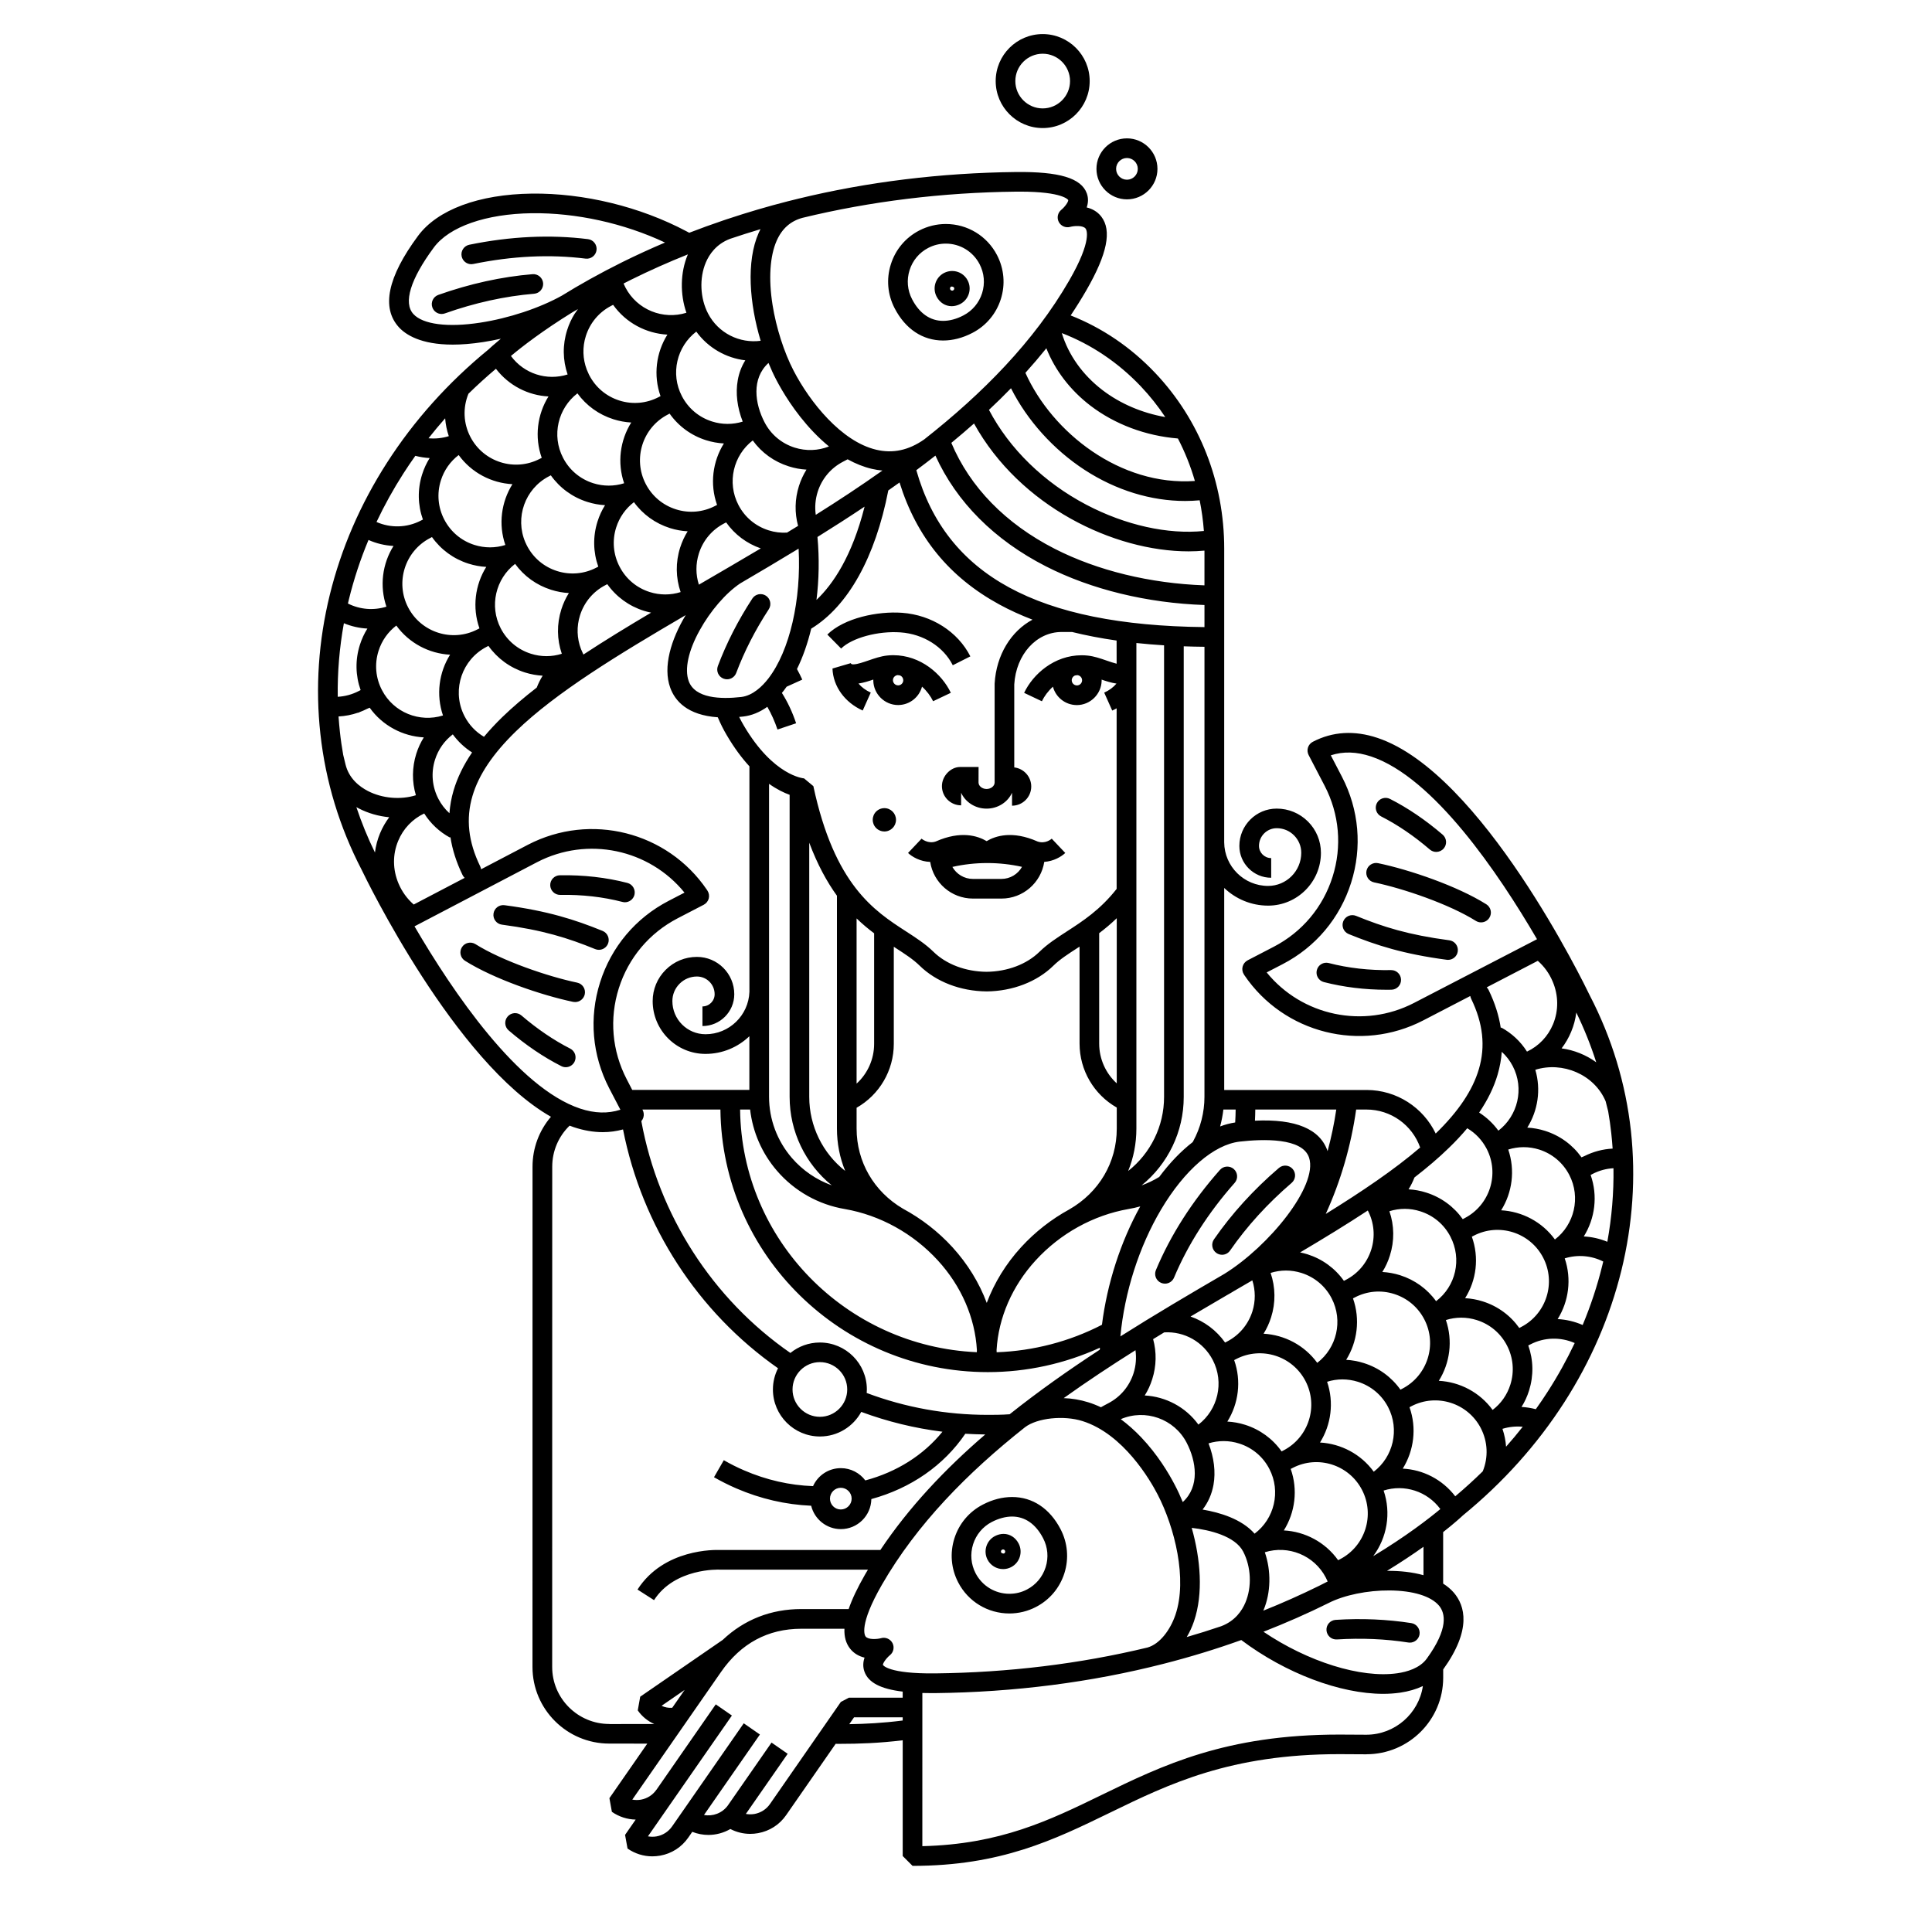 <?xml version="1.0" encoding="UTF-8"?>
<!-- Uploaded to: SVG Repo, www.svgrepo.com, Generator: SVG Repo Mixer Tools -->
<svg fill="#000000" width="800px" height="800px" version="1.1" viewBox="144 144 512 512" xmlns="http://www.w3.org/2000/svg">
 <path d="m515.29 403.64c0.023 1.438-1.117 2.625-2.559 2.644-0.422 0.012-0.84 0.012-1.254 0.012-5.793 0-11.387-0.691-16.637-2.035-1.391-0.363-2.227-1.785-1.863-3.176 0.352-1.395 1.785-2.231 3.168-1.867 5.164 1.34 10.727 1.965 16.488 1.867h0.051c1.418-0.004 2.582 1.129 2.606 2.555zm-48.918 72.422c0.453 0.312 0.973 0.465 1.484 0.465 0.82 0 1.633-0.395 2.137-1.133 4.43-6.402 9.922-12.434 16.305-17.914 1.094-0.941 1.219-2.586 0.289-3.672-0.941-1.094-2.586-1.219-3.672-0.281-6.734 5.773-12.508 12.137-17.195 18.906-0.824 1.176-0.531 2.812 0.652 3.629zm43.648-115.7c4.344 2.207 8.691 5.16 12.906 8.777 0.492 0.418 1.098 0.629 1.691 0.629 0.734 0 1.465-0.312 1.984-0.91 0.941-1.094 0.805-2.734-0.289-3.672-4.535-3.883-9.227-7.07-13.941-9.461-1.281-0.648-2.848-0.137-3.5 1.145-0.645 1.273-0.137 2.84 1.148 3.492zm-128.93-134.67c-1.883-3.621-2.242-7.766-1.004-11.652 1.223-3.894 3.894-7.078 7.523-8.957 2.18-1.129 4.606-1.723 7.039-1.723 5.734 0 10.934 3.16 13.574 8.246 1.879 3.629 2.242 7.766 1.008 11.656-1.234 3.894-3.906 7.074-7.531 8.957-2.578 1.34-5.188 2.019-7.766 2.019-5.422-0.004-9.984-3.035-12.844-8.547zm4.621-2.398c1.949 3.754 4.797 5.738 8.23 5.738 1.703 0 3.562-0.492 5.359-1.438 2.398-1.238 4.152-3.34 4.969-5.906 0.805-2.57 0.574-5.301-0.672-7.688-1.75-3.359-5.176-5.441-8.953-5.441-1.621 0-3.188 0.383-4.644 1.137-2.394 1.238-4.152 3.34-4.957 5.91-0.809 2.566-0.574 5.301 0.668 7.688zm-90.613 198.59c-4.336-2.207-8.691-5.16-12.906-8.77-1.098-0.941-2.734-0.805-3.672 0.289s-0.805 2.734 0.289 3.672c4.527 3.883 9.219 7.062 13.941 9.457 0.371 0.191 0.77 0.289 1.176 0.289 0.945 0 1.859-0.523 2.324-1.422 0.645-1.305 0.141-2.859-1.152-3.516zm156.62 62.094c0.332 0.137 0.68 0.203 1.012 0.203 1.012 0 1.98-0.598 2.402-1.598 3.672-8.758 9.082-17.211 16.062-25.105 0.957-1.078 0.852-2.715-0.223-3.672-1.078-0.945-2.727-0.852-3.672 0.227-7.371 8.324-13.078 17.262-16.969 26.551-0.559 1.316 0.066 2.836 1.387 3.394zm-17.145-295.23c0-4.457 3.629-8.082 8.082-8.082 4.457 0 8.082 3.629 8.082 8.082s-3.621 8.082-8.082 8.082c-4.453 0-8.082-3.625-8.082-8.082zm5.207 0c0 1.582 1.289 2.875 2.871 2.875 1.586 0 2.875-1.293 2.875-2.875 0-1.586-1.289-2.875-2.875-2.875-1.582 0-2.871 1.289-2.871 2.875zm-47.785 178.25c6.629-2.938 11.109-1.496 13.477-0.09 2.359-1.406 6.832-2.848 13.477 0.09 2.047 0.734 3.633-0.605 3.797-0.762l-0.02 0.023 3.582 3.785c-1.023 0.961-3.055 2.195-5.57 2.363-0.848 5.496-5.606 9.723-11.34 9.723h-7.551c-5.734 0-10.484-4.219-11.336-9.715-2.656-0.086-4.812-1.367-5.871-2.371l3.582-3.785c-0.008 0.004 1.719 1.477 3.773 0.738zm4.394 6.746c1.078 1.895 3.113 3.18 5.445 3.18h7.547c2.348 0 4.387-1.289 5.461-3.199-2.984-0.664-6.055-1.008-9.18-1.008-3.156-0.004-6.266 0.348-9.273 1.027zm-99.961 35.809c1.199 0 2.281-0.848 2.543-2.066 0.297-1.406-0.609-2.785-2.016-3.078-7.777-1.629-19.859-5.758-26.953-10.203-1.219-0.762-2.832-0.398-3.598 0.828-0.754 1.219-0.387 2.82 0.828 3.586 7.672 4.816 20.234 9.125 28.656 10.887 0.184 0.027 0.363 0.047 0.539 0.047zm5.66-199.27c0.176-1.426-0.836-2.731-2.258-2.906-9.992-1.25-20.582-0.75-31.469 1.484-1.406 0.293-2.312 1.668-2.019 3.074 0.258 1.234 1.34 2.082 2.551 2.082 0.176 0 0.344-0.02 0.523-0.055 10.328-2.125 20.344-2.606 29.773-1.422 1.41 0.176 2.719-0.832 2.898-2.258zm-16.969 6.379c-8.203 0.68-16.594 2.527-24.957 5.488-1.359 0.48-2.066 1.969-1.582 3.324 0.379 1.062 1.375 1.734 2.453 1.734 0.293 0 0.578-0.051 0.867-0.152 7.941-2.812 15.898-4.566 23.652-5.211 1.43-0.117 2.492-1.375 2.383-2.812-0.129-1.43-1.387-2.492-2.816-2.371zm288.57 264c-3.012 12.246-8.102 24.016-15.133 34.969-7.184 11.18-16.227 21.266-26.883 29.977-0.414 0.395-2.156 2-5.223 4.418v13.648c1.094 0.695 2.055 1.496 2.848 2.418 2.922 3.438 4.777 9.734-2.836 20.328v2.188c0 11.195-9.129 20.289-20.348 20.289v-0.004l-0.012 0.016-7.164-0.039c-28.91 0-45.105 7.879-60.77 15.504-14.906 7.246-28.984 14.102-52.332 14.102l-2.609-2.613v-30.672c-6.258 0.77-11.754 0.945-16.512 0.945-0.434 0-0.848 0-1.258-0.004l-13.121 18.895c-1.758 2.539-4.402 4.238-7.445 4.781-0.695 0.125-1.379 0.188-2.074 0.188-1.828 0-3.633-0.441-5.266-1.289-1.777 1.031-3.789 1.57-5.82 1.57-1.441 0-2.891-0.273-4.277-0.82l-1.055 1.527c-1.762 2.539-4.41 4.242-7.445 4.781-0.695 0.117-1.391 0.188-2.082 0.188-2.336 0-4.609-0.711-6.57-2.066l-0.656-3.621 2.816-4.055c-2.242-0.051-4.422-0.742-6.309-2.055l-0.656-3.621 10.039-14.453c-4.988 0-10.078-0.012-10.078-0.012-11.23 0-20.348-9.113-20.348-20.297l0.012-132.59c0-4.926 1.754-9.574 4.883-13.227-25.414-14.434-48.891-62.789-50.184-65.48-5.856-11.281-9.527-23.371-10.914-35.934-1.359-12.254-0.516-24.688 2.5-36.953 3.012-12.242 8.098-24 15.141-34.961 7.176-11.18 16.223-21.27 26.875-29.992 0.312-0.297 1.422-1.32 3.301-2.867-1.566 0.348-3.141 0.648-4.684 0.887-3.059 0.473-5.734 0.672-8.066 0.672-8.543 0-12.508-2.691-14.246-4.578-4.727-5.16-3.039-13.316 5.055-24.242 5.129-6.938 16.102-11.023 30.113-11.199 13.793-0.176 28.742 3.465 41.039 9.996l0.719 0.379c2.973-1.148 5.984-2.238 9.023-3.269 0.352-0.133 0.727-0.262 1.098-0.371l0.172-0.051c5.164-1.719 10.43-3.269 15.793-4.641 0.871-0.223 1.742-0.434 2.621-0.648 0.039-0.004 0.07-0.016 0.102-0.023l-0.004-0.004c18.418-4.481 37.848-6.867 57.777-7.09 11.527-0.125 17.32 1.617 18.781 5.668 0.473 1.309 0.359 2.586-0.031 3.719 1.406 0.344 2.812 1.062 3.863 2.422 2.848 3.699 1.586 9.906-3.953 19.527-1.316 2.273-2.699 4.492-4.16 6.672 8.309 3.273 15.914 8.398 22.359 15.191 11.828 12.453 18.332 29.016 18.332 46.629l-0.004 77.824c0.051 6.375 5.254 11.539 11.637 11.539 4.852 0 8.785-3.941 8.785-8.785 0-1.738-0.68-3.371-1.906-4.606-1.223-1.234-2.856-1.906-4.602-1.906-2.594 0-4.695 2.102-4.695 4.691 0 1.777 1.449 3.231 3.231 3.231v5.211c-4.648 0-8.434-3.785-8.434-8.434 0-5.457 4.449-9.895 9.898-9.895 3.125 0 6.066 1.219 8.289 3.43 2.207 2.211 3.43 5.152 3.43 8.289 0 7.719-6.277 13.996-13.984 13.996-4.516 0-8.609-1.785-11.645-4.68v53.535h37.727c7.969 0 15.008 4.637 18.32 11.543 6.055-5.894 9.793-11.48 11.441-17.078 1.785-6.035 1.113-12.137-2.047-18.641-0.109-0.238-0.188-0.48-0.238-0.727l-12.43 6.449c-16.559 8.602-36.949 3.465-47.418-11.945l-0.121-0.195c-0.414-0.613-0.543-1.375-0.359-2.098 0.18-0.715 0.672-1.32 1.32-1.664l6.938-3.602c7.496-3.891 13.027-10.469 15.578-18.523s1.809-16.617-2.086-24.113l-4.254-8.168c-0.312-0.613-0.383-1.328-0.176-1.988 0.207-0.66 0.672-1.203 1.289-1.527 5.254-2.731 11.023-3.074 17.141-1.027 27.613 9.234 54.859 65.336 56.246 68.234 5.856 11.281 9.531 23.371 10.914 35.934 1.32 12.242 0.48 24.684-2.523 36.949zm-4.176-44.809c-3.043-7.176-11.477-10.602-18.637-8.348 1.543 5.25 0.684 10.828-2.125 15.324 1.578 0.09 3.16 0.367 4.711 0.863 3.941 1.246 7.285 3.691 9.648 7.012l0.746-0.316c2.379-1.199 4.922-1.867 7.508-1.996-0.098-1.367-0.207-2.734-0.363-4.098-0.207-1.945-0.484-3.875-0.816-5.773zm-37.242 52.176c1.566 0.09 3.141 0.363 4.676 0.855 3.965 1.25 7.32 3.715 9.684 7.047l0.508-0.273c6.664-3.465 9.281-11.707 5.809-18.379-3.465-6.672-11.707-9.285-18.375-5.812l-0.52 0.266c1.984 5.535 1.223 11.52-1.781 16.297zm23.797-15.555c5.148-3.941 6.898-11.148 3.809-17.109-1.684-3.238-4.516-5.613-7.981-6.723-2.715-0.848-5.547-0.836-8.195 0 1.867 5.473 1.074 11.391-1.879 16.098 5.551 0.305 10.852 3.062 14.246 7.734zm1.77-50.645c3.293 0.449 6.465 1.723 9.18 3.684-1.43-4.5-3.199-8.902-5.285-13.184-0.215 1.738-0.66 3.441-1.355 5.094-0.656 1.582-1.512 3.07-2.539 4.406zm-6.301-23.203-13.543 7.031c0.207 0.203 0.395 0.449 0.523 0.734 1.641 3.387 2.715 6.75 3.211 10.086l0.105-0.188c2.801 1.531 5.144 3.707 6.836 6.398 3.129-1.48 5.562-4.031 6.902-7.25 1.5-3.621 1.465-7.644-0.098-11.324-0.895-2.133-2.223-3.977-3.938-5.488zm-0.211-5.727c-10.219-17.516-27.418-42.895-43.961-48.422-3.859-1.285-7.371-1.391-10.688-0.309l2.953 5.68c4.535 8.73 5.402 18.707 2.43 28.082-2.969 9.383-9.395 17.043-18.141 21.578l-4.238 2.195c9.344 11.504 25.68 15.027 39.086 8.066zm-15.336 45.945c1.988 1.266 3.707 2.891 5.098 4.797 5.152-3.945 6.906-11.156 3.809-17.109-0.746-1.438-1.738-2.715-2.91-3.789-0.145 2.019-0.516 4.035-1.098 6.027-0.988 3.387-2.625 6.719-4.898 10.074zm-17.141 17.195c-0.43 1.102-0.945 2.156-1.566 3.144 1.57 0.09 3.141 0.363 4.684 0.863 3.961 1.25 7.32 3.715 9.684 7.047l0.504-0.277c6.672-3.465 9.285-11.707 5.824-18.379-1.199-2.293-2.953-4.144-5.141-5.438-1.445 1.727-3.059 3.465-4.871 5.211-2.703 2.637-5.766 5.234-9.117 7.828zm6.859 87.875c-3.492-4.734-9.539-6.641-15.035-4.906 2.047 5.984 0.898 12.488-2.762 17.391 8.742-5.285 14.719-9.926 17.797-12.484zm-4.469 10c-2.707 1.93-5.934 4.09-9.672 6.379 3.387-0.031 6.711 0.324 9.672 1.152zm-147.51-41.695c0 0.312-0.016 0.621-0.047 0.934 10.273 3.856 21.07 5.801 32.109 5.801 1.289 0 3.789 0 5.777-0.16 7.613-6.066 15.66-11.738 23.891-17.113 0.012-0.176 0.016-0.352 0.031-0.527-9.27 4.246-19.438 6.473-29.703 6.473-38.84 0-70.473-31.145-70.867-69.582h-20.676l0.074 0.133c0.316 0.613 0.379 1.328 0.172 1.996-0.105 0.344-0.297 0.672-0.527 0.945 4.551 24.883 18.832 47.109 39.5 61.43 2.137-1.734 4.852-2.769 7.812-2.769 6.871 0 12.453 5.582 12.453 12.441zm-12.453-7.242c-3.996 0-7.246 3.254-7.246 7.246 0 3.984 3.254 7.246 7.246 7.246 3.988 0 7.246-3.25 7.246-7.246s-3.25-7.246-7.246-7.246zm-29.445-122.88c-0.188 0.719-0.672 1.324-1.324 1.668l-6.938 3.602c-7.492 3.894-13.027 10.473-15.574 18.523-2.551 8.062-1.805 16.617 2.086 24.117l1.465 2.828h31.043v-14.219c-3.027 2.891-7.113 4.68-11.629 4.68-7.719 0-13.996-6.277-13.996-13.996 0-3.117 1.219-6.062 3.441-8.281 2.207-2.211 5.148-3.43 8.293-3.43 5.453 0 9.891 4.438 9.891 9.891 0 4.656-3.777 8.434-8.434 8.434v-5.199c1.785 0 3.231-1.449 3.231-3.234 0-2.59-2.106-4.695-4.684-4.695-1.75 0-3.375 0.68-4.606 1.91s-1.91 2.863-1.91 4.602c0 4.856 3.941 8.785 8.785 8.785 6.273 0 11.406-4.992 11.633-11.227v-59.77c-1.961-2.133-3.977-4.805-5.953-8.16-0.918-1.543-1.727-3.164-2.43-4.836-8.082-0.562-11.336-4.352-12.594-7.812-2.012-5.523 0.207-12.816 4.09-19.266-17.93 10.48-34.406 20.516-44.961 30.762-6.117 5.941-9.895 11.551-11.551 17.176-1.785 6.047-1.109 12.141 2.055 18.645 0.109 0.25 0.191 0.508 0.238 0.77l12.418-6.5c16.57-8.605 36.953-3.465 47.422 11.945l0.125 0.191c0.41 0.613 0.547 1.379 0.367 2.098zm-62.727-38.688c-1.988-1.266-3.715-2.891-5.109-4.793-2.211 1.684-3.856 4-4.711 6.707-1.098 3.473-0.777 7.164 0.902 10.395 0.746 1.445 1.742 2.727 2.922 3.797 0.145-2.031 0.504-4.047 1.094-6.035 1.004-3.383 2.621-6.723 4.902-10.07zm55.609-94.426c1.684 3.234 4.516 5.617 7.992 6.715 2.676 0.848 5.492 0.848 8.121 0.031-1.465-3.75-1.93-7.566-1.309-10.984 0.336-1.926 1.02-3.688 1.996-5.254-5.094-0.613-9.848-3.289-12.988-7.613-5.156 3.949-6.914 11.156-3.812 17.105zm21.902 6.926c1.672 3.234 4.516 5.617 7.984 6.715 3.012 0.945 6.191 0.836 9.09-0.309-1.375-1.129-2.75-2.398-4.102-3.812-5.078-5.305-8.363-10.973-9.879-13.879-0.727-1.387-1.402-2.871-2.047-4.438-4.574 4.156-3.606 10.801-1.047 15.723zm6.644 178.78v-80.055c-1.512-0.543-3.375-1.441-5.453-2.91v82.938c0 5.941 2.144 11.684 6.051 16.211 2.856 3.305 6.516 5.801 10.57 7.254-6.996-5.672-11.168-14.242-11.168-23.438zm12.539 8.395v-61.707c-2.629-3.648-5.148-8.203-7.34-14.051v67.363c0 7.723 3.562 14.934 9.523 19.617-1.43-3.488-2.184-7.273-2.184-11.223zm-23.012-5.043h-2.652c0.379 34.586 28.117 62.789 62.734 64.305 0-0.188 0.012-0.371 0.02-0.555-0.492-8.586-4.117-16.953-10.344-23.758-6.535-7.133-15.27-11.984-24.633-13.621-6.973-1.16-13.359-4.75-17.996-10.133-3.981-4.609-6.441-10.277-7.129-16.238zm62.715 51.238c1.996-5.324 5.066-10.344 9.105-14.762 3.688-4.035 8.02-7.41 12.742-9.996 7.898-4.516 12.605-12.473 12.605-21.41v-5.598c-6.051-3.449-9.859-9.879-9.859-16.957l-0.004-25.688c-0.168 0.105-0.332 0.215-0.504 0.324-2.527 1.637-4.727 3.047-6.434 4.731-4.348 4.266-10.801 6.746-17.699 6.812l-0.023-0.004c-6.898-0.066-13.34-2.543-17.703-6.812-1.715-1.684-3.894-3.094-6.422-4.731-0.145-0.098-0.297-0.191-0.438-0.289v25.711c0 7.078-3.812 13.523-9.859 16.957v5.508c0 8.82 4.57 16.695 12.281 21.234 4.871 2.625 9.324 6.062 13.105 10.195 4.039 4.43 7.113 9.445 9.105 14.773zm-29.848-68.66v-29.281c-1.531-1.148-3.09-2.438-4.648-3.949v43.781c2.91-2.652 4.648-6.453 4.648-10.551zm64.297 10.484v-43.77c-1.566 1.512-3.129 2.812-4.656 3.961v29.258c0 4.098 1.742 7.894 4.656 10.551zm-31.848 70.68c0.012 0.188 0.016 0.383 0.02 0.578 9.73-0.348 19.305-2.836 27.906-7.281 1.375-10.922 4.926-21.961 10.148-31.371-1.012 0.281-2.047 0.516-3.098 0.691-9.344 1.641-18.102 6.484-24.633 13.629-6.215 6.801-9.844 15.168-10.344 23.754zm44.387-67.066v-119.7c-2.519-0.156-4.961-0.363-7.336-0.613v128.7c0 3.941-0.754 7.727-2.176 11.219 5.949-4.695 9.512-11.895 9.512-19.613zm-5.961 23.422c1.613-0.578 3.184-1.324 4.676-2.238 2.797-3.75 5.785-6.848 8.855-9.219l0.125-0.207c1.969-3.606 3.008-7.684 3.008-11.812l0.004-119.26c-1.867-0.016-3.691-0.059-5.496-0.125v119.44c0 9.184-4.176 17.754-11.172 23.422zm16.668-147.95v-5.856c-15.191-0.516-29.965-4.098-42.02-10.246-13.668-6.977-23.723-17.078-29.281-29.348-1.664 1.305-3.356 2.594-5.059 3.863 7.875 27.859 32.18 41.113 76.359 41.586zm-80.812-38.328c-0.984 0.711-1.988 1.41-2.977 2.109-3.449 17.738-10.656 30.66-20.426 36.625-0.945 3.906-2.207 7.527-3.777 10.707 0.504 0.918 0.973 1.848 1.406 2.801l-4.152 1.883c-0.246 0.348-0.5 0.691-0.746 1.02-0.156 0.211-0.324 0.418-0.504 0.621 1.523 2.402 2.785 5.094 3.769 8.047l-4.934 1.656c-0.73-2.156-1.641-4.188-2.695-6.019-2.023 1.449-4.18 2.328-6.398 2.578-0.359 0.039-0.719 0.074-1.062 0.105 0.383 0.781 0.785 1.547 1.23 2.293 7.894 13.402 15.875 13.984 15.961 13.992l2.469 2.055c5.613 26.227 16.121 33.031 24.562 38.492 2.656 1.723 5.16 3.34 7.25 5.391 3.394 3.324 8.508 5.262 14.066 5.32 5.559-0.055 10.672-1.996 14.062-5.32 2.09-2.051 4.602-3.668 7.246-5.387 4.172-2.695 8.855-5.738 13.184-11.262v-47.855c-0.371 0.211-0.754 0.414-1.168 0.594l-2.125-4.75c1.328-0.59 2.422-1.422 3.254-2.398-1.375-0.203-2.754-0.645-3.945-1.055 0.012 0.098 0.012 0.191 0.012 0.289-0.066 3.562-3.012 6.457-6.57 6.465l-0.109-0.004c-3.008-0.051-5.5-2.117-6.231-4.871-1.285 1.164-2.297 2.535-2.926 3.863l-4.707-2.231c2.363-4.973 7.992-9.961 15.234-9.961h0.156c0.492 0.004 0.988 0.035 1.492 0.09 1.668 0.176 3.34 0.75 4.949 1.309 0.926 0.312 1.859 0.641 2.684 0.84l-0.008-6.141c-4.16-0.594-8.098-1.352-11.801-2.266h-2.781c-6.688 0-12.07 5.977-12.539 13.898v21.992c2.527 0.297 4.5 2.449 4.5 5.055 0 2.805-2.281 5.09-5.09 5.09v-3.426c-1.129 2.469-3.719 4.203-6.746 4.203s-5.621-1.734-6.746-4.203v3.332c-2.805 0-5.09-2.281-5.09-5.09 0-2.711 2.344-5.074 4.801-5.074h4.914l-0.012 4.109c0 0.934 0.973 1.719 2.133 1.719s2.133-0.785 2.133-1.719v-26.203c0.434-7.633 4.383-13.93 10.035-16.949-3.129-1.199-6.07-2.543-8.828-4.047-13.215-7.223-21.887-17.812-26.41-32.312zm47.121 51.055c-0.227 0.023-0.434 0.055-0.648 0.098-0.488 0.207-0.828 0.684-0.836 1.238-0.012 0.754 0.59 1.375 1.352 1.391h0.031c0.734 0 1.352-0.605 1.359-1.344 0.012-0.719-0.535-1.312-1.258-1.383zm-152.39 11.121c2.715-2.629 5.773-5.234 9.129-7.828 0.43-1.102 0.945-2.156 1.57-3.144-1.578-0.086-3.148-0.371-4.695-0.855-3.953-1.254-7.32-3.719-9.68-7.047l-0.508 0.266c-6.438 3.344-9.105 11.156-6.152 17.695l0.098 0.207c0.086 0.16 0.152 0.324 0.238 0.484 1.195 2.297 2.953 4.152 5.144 5.441 1.445-1.734 3.062-3.469 4.856-5.219zm39.434-27.68c-0.648-0.133-1.289-0.297-1.941-0.5-3.953-1.254-7.309-3.719-9.672-7.047l-0.508 0.266c-3.234 1.676-5.617 4.516-6.715 7.984-0.945 2.973-0.836 6.102 0.262 8.973l0.57 1.285c0.023 0.047 0.047 0.098 0.07 0.137 5.606-3.684 11.641-7.375 17.934-11.098zm12.66-7.418c0.223-0.121 0.434-0.25 0.656-0.379 5.168-3.008 10.445-6.074 15.75-9.23-3.742-1.301-6.926-3.691-9.18-6.887l-0.516 0.266c-3.238 1.676-5.617 4.516-6.715 7.984-0.863 2.734-0.848 5.586 0.004 8.246zm31.164 4.043c4.363-4.141 9.43-11.547 12.75-24.719-4.121 2.75-8.293 5.43-12.488 8.039 0.516 5.644 0.41 11.312-0.262 16.68zm-36.133-13.848c0.492-1.547 1.16-2.996 1.996-4.332-1.57-0.086-3.148-0.371-4.684-0.855-3.883-1.23-7.211-3.633-9.551-6.871-2.207 1.688-3.848 4-4.707 6.707-1.102 3.473-0.777 7.164 0.906 10.395 1.672 3.234 4.516 5.617 7.984 6.715 2.699 0.855 5.543 0.848 8.188 0.012-1.305-3.793-1.363-7.879-0.133-11.77zm-12.957-33.164c-1.578-0.086-3.16-0.371-4.711-0.863-3.883-1.23-7.199-3.629-9.551-6.867-5.144 3.949-6.898 11.148-3.797 17.098 1.672 3.234 4.516 5.617 7.981 6.715 2.707 0.855 5.547 0.848 8.195 0.012-1.871-5.465-1.07-11.379 1.883-16.094zm15.227 68.52c1.672 4.602 8.469 4.836 13.871 4.223 3.117-0.352 5.644-2.852 7.227-4.887 5.707-7.402 8.758-20.934 8.031-34.434-5.176 3.152-10.363 6.219-15.48 9.215-3.809 2.543-7.914 7.297-10.734 12.418-3.012 5.418-4.059 10.328-2.914 13.465zm51.332-55.789c-0.934-0.09-1.867-0.238-2.816-0.457-2.144-0.504-4.281-1.355-6.398-2.527l-1.223 0.645c-3.234 1.676-5.613 4.516-6.715 7.984-0.629 1.996-0.789 4.07-0.504 6.086 5.984-3.754 11.902-7.652 17.656-11.73zm-34.355-7.981c-5.144 3.945-6.891 11.148-3.797 17.098 1.672 3.234 4.516 5.617 7.984 6.715 1.598 0.516 3.254 0.711 4.891 0.613 0.977-0.594 1.965-1.188 2.934-1.789-0.941-3.449-0.871-7.09 0.23-10.578 0.492-1.543 1.16-2.992 1.996-4.328-1.57-0.086-3.148-0.371-4.684-0.863-3.898-1.223-7.207-3.621-9.555-6.867zm-22.035-7.109-0.508 0.266c-6.672 3.465-9.281 11.715-5.812 18.383 1.684 3.234 4.516 5.617 7.992 6.715 3.465 1.098 7.164 0.777 10.387-0.902l0.516-0.266c-1.961-5.523-1.168-11.523 1.809-16.289-1.578-0.086-3.16-0.367-4.711-0.855-3.953-1.246-7.309-3.715-9.672-7.051zm-0.586-20.934c-5.617-0.301-10.992-3.113-14.383-7.894l-0.516 0.266c-3.231 1.676-5.606 4.516-6.711 7.984-0.945 2.969-0.84 6.09 0.258 8.953l0.574 1.305c0.023 0.047 0.047 0.098 0.074 0.137 1.672 3.234 4.516 5.617 7.981 6.715 3.465 1.098 7.164 0.777 10.395-0.902l0.508-0.262c-1.953-5.523-1.172-11.527 1.82-16.301zm-25.121-5.953c-7.981 4.934-13.453 9.184-16.344 11.609 3.477 4.734 9.527 6.644 15.02 4.902-1.301-3.785-1.367-7.875-0.121-11.77 0.484-1.543 1.152-2.988 1.988-4.316 0.297-0.453 0.59-0.871 0.883-1.258l-0.109 0.074c-0.445 0.25-0.883 0.504-1.316 0.758zm-6.285 43.508c-6.363 3.305-9.023 10.957-6.258 17.441l0.312 0.664c0.047 0.098 0.098 0.188 0.137 0.281 1.676 3.234 4.516 5.617 7.984 6.715 3.473 1.098 7.168 0.781 10.398-0.902l0.516-0.266c-1.367-3.844-1.457-8.004-0.203-11.961 0.488-1.543 1.152-2.992 1.996-4.328-1.57-0.086-3.148-0.371-4.691-0.863-3.961-1.25-7.316-3.719-9.68-7.047zm-8.953 23.199c-5.144 3.945-6.887 11.148-3.805 17.098 1.684 3.234 4.516 5.617 7.996 6.715 2.699 0.855 5.535 0.848 8.184 0.012-1.301-3.785-1.359-7.875-0.125-11.766 0.492-1.543 1.16-2.992 1.996-4.328-1.578-0.086-3.148-0.371-4.695-0.863-3.887-1.227-7.199-3.625-9.551-6.867zm-0.711-21.121c-5.559-0.297-10.852-3.043-14.246-7.723-2.207 1.688-3.856 4-4.711 6.711-1.102 3.473-0.781 7.164 0.902 10.398 1.684 3.231 4.516 5.617 7.992 6.715 2.707 0.855 5.543 0.848 8.188 0.012-1.887-5.473-1.078-11.395 1.875-16.113zm-17.828-17.457c-1.516 1.727-2.992 3.488-4.41 5.289 1.797 0.172 3.637-0.016 5.375-0.559-0.527-1.543-0.844-3.129-0.965-4.731zm-3.996 31.738c-6.672 3.465-9.281 11.715-5.809 18.383 3.465 6.672 11.715 9.281 18.375 5.812l0.52-0.266c-1.953-5.523-1.168-11.523 1.805-16.289-1.57-0.086-3.16-0.371-4.707-0.863-3.961-1.254-7.32-3.719-9.68-7.047zm-8.945 23.184c-2.207 1.688-3.856 4.004-4.711 6.711-1.102 3.473-0.777 7.164 0.906 10.395 3.078 5.949 9.977 8.664 16.172 6.723-1.867-5.473-1.078-11.391 1.883-16.105-5.543-0.293-10.848-3.039-14.25-7.723zm176.86 204.74c2.195 0.066 4.367 0.434 6.543 1.113 1.125 0.352 2.227 0.785 3.324 1.309 0.621-0.344 1.281-0.719 1.93-1.047 3.238-1.684 5.617-4.516 6.723-7.992 0.629-1.996 0.785-4.07 0.504-6.082-6.457 4.059-12.84 8.281-19.023 12.699zm15.125 5.574c1.848 1.367 3.672 2.977 5.422 4.82 4.301 4.527 7.246 9.418 8.953 12.707 0.73 1.387 1.406 2.871 2.055 4.438 4.566-4.144 3.586-10.797 1.031-15.719-3.309-6.367-10.965-9.031-17.461-6.246zm8.348-10.621c-0.484 1.559-1.152 3.012-1.996 4.344 5.547 0.301 10.832 3.043 14.227 7.719 5.148-3.945 6.898-11.148 3.809-17.105-2.5-4.812-7.496-7.648-12.871-7.34-0.973 0.598-1.965 1.195-2.941 1.797 0.941 3.457 0.883 7.102-0.227 10.586zm31.492-16.359c-0.492 1.551-1.16 3.008-1.996 4.336 5.547 0.309 10.832 3.055 14.227 7.719 5.152-3.945 6.898-11.148 3.809-17.109-1.672-3.234-4.508-5.606-7.981-6.711-2.707-0.855-5.543-0.848-8.188-0.012 1.301 3.809 1.359 7.894 0.129 11.777zm9.625-16.715c3.961 1.254 7.32 3.707 9.672 7.043l0.516-0.266c3.238-1.684 5.617-4.516 6.723-7.992 1.098-3.465 0.777-7.164-0.906-10.387-5.606 3.684-11.648 7.379-17.945 11.109 0.645 0.133 1.301 0.289 1.941 0.492zm-18.895 27.773-0.516 0.273c1.961 5.523 1.164 11.523-1.809 16.289 1.57 0.086 3.16 0.363 4.707 0.855 3.953 1.25 7.32 3.719 9.672 7.055l0.52-0.273c6.664-3.465 9.281-11.707 5.809-18.383-3.465-6.672-11.711-9.285-18.383-5.816zm4.297-20.863c-0.215 0.121-0.434 0.258-0.648 0.379-1.367 0.785-2.734 1.582-4.102 2.383-0.672 0.418-1.34 0.812-1.996 1.168-3.188 1.859-6.402 3.75-9.633 5.656 3.668 1.27 6.867 3.656 9.164 6.898l0.508-0.266c3.238-1.676 5.617-4.516 6.723-7.984 0.852-2.711 0.832-5.574-0.016-8.234zm-15.449 90.32c-0.52 1.527-1.164 2.926-1.934 4.207 3.078-0.891 6.121-1.844 9.129-2.867 3.684-1.387 5.527-4.133 6.418-6.266 1.754-4.144 1.527-9.457-0.59-13.523-2.133-4.102-8.879-5.742-13.637-6.277 2.336 8.242 3.106 17.387 0.613 24.727zm16.047-23.188c5.234-3.918 7.027-11.191 3.906-17.176-1.676-3.234-4.516-5.617-7.992-6.715-2.676-0.855-5.492-0.848-8.121-0.039 1.461 3.758 1.926 7.566 1.316 10.992-0.453 2.473-1.426 4.684-2.891 6.551 4.531 0.762 10.34 2.477 13.781 6.387zm2.301 20.41c5.059-2.019 9.984-4.219 14.793-6.586 0.766-0.383 1.531-0.762 2.273-1.152-0.141-0.344-0.309-0.691-0.484-1.023-3.09-5.949-9.98-8.664-16.168-6.723 1.703 4.922 1.621 10.676-0.344 15.34-0.023 0.059-0.039 0.094-0.07 0.145zm19.836-13.379 0.516-0.262c6.672-3.465 9.281-11.715 5.809-18.383-3.461-6.672-11.707-9.281-18.375-5.805l-0.516 0.262c1.961 5.527 1.168 11.531-1.82 16.297 5.625 0.297 10.992 3.117 14.387 7.891zm9.445-23.449c5.152-3.945 6.898-11.148 3.809-17.109-1.676-3.234-4.516-5.613-7.981-6.715-2.711-0.852-5.551-0.848-8.191-0.012 1.863 5.473 1.066 11.395-1.883 16.098 5.562 0.312 10.84 3.059 14.246 7.738zm7.578-22.008c6.672-3.465 9.285-11.715 5.812-18.383-1.684-3.234-4.516-5.613-7.992-6.711-3.473-1.102-7.164-0.781-10.395 0.902l-0.508 0.266c1.953 5.527 1.164 11.523-1.805 16.281 1.57 0.09 3.152 0.371 4.699 0.867 3.965 1.25 7.32 3.715 9.684 7.043zm8.941-23.184c5.203-3.965 6.906-11.129 3.797-17.109-1.672-3.234-4.516-5.617-7.992-6.711-2.695-0.867-5.535-0.855-8.176-0.02 1.305 3.789 1.359 7.871 0.121 11.77-0.488 1.551-1.152 2.996-1.996 4.328 1.57 0.09 3.141 0.371 4.691 0.855 3.898 1.238 7.219 3.641 9.555 6.887zm-21.184-50.789c-1.367 9.629-4.066 18.895-8.051 27.664 9.551-5.91 18.168-11.73 25.016-17.602-2.106-5.949-7.754-10.062-14.227-10.062zm-26.82 2.953c10.801-0.508 17.266 2.207 19.25 8.07 0.973-3.613 1.754-7.281 2.301-11.023h-21.461c-0.004 0.98-0.039 1.965-0.09 2.953zm-4.051 5.547c-6.832 0.797-14.621 7.527-20.832 18.008-5.844 9.871-9.672 21.906-10.777 33.613 9.168-5.805 18.477-11.281 27.539-16.559 11.844-7.332 24.844-23.312 22.48-30.762-1.707-5.387-12.262-4.996-18.41-4.301zm-5.176-4.019c1.336-0.508 2.66-0.855 3.988-1.055 0.07-1.137 0.117-2.281 0.125-3.426h-3.254c-0.176 1.516-0.465 3.008-0.859 4.481zm-4.152-152.6c-1.371 0.125-2.777 0.195-4.207 0.195-19.773 0-44.672-11.875-56.863-33.883-1.965 1.742-3.977 3.457-6.012 5.133 4.934 11.734 14.379 21.422 27.426 28.086 11.336 5.785 25.285 9.164 39.656 9.672zm-1.27-13.336c-1.273 0.109-2.555 0.18-3.836 0.18-9.074 0-18.324-2.832-26.625-8.219-8.293-5.391-15.25-13.141-19.539-21.652-1.895 1.949-3.844 3.859-5.84 5.727 5.441 10.348 14.555 19.23 25.836 25.156 10.328 5.414 21.555 7.906 31.121 6.938-0.207-2.754-0.582-5.461-1.117-8.129zm-5.766-16.379c-8.535-0.699-16.707-3.754-23.176-8.695-5.359-4.102-9.387-9.383-11.688-15.211-1.785 2.215-3.637 4.387-5.551 6.508 7.109 15.836 25.137 30.066 44.914 28.656-1.133-3.902-2.633-7.668-4.5-11.258zm-30.766-27.93c1.754 5.777 5.512 11.082 10.777 15.105 4.715 3.606 10.488 6.066 16.641 7.148-1.918-2.887-4.09-5.621-6.504-8.168-6.027-6.332-13.145-11.094-20.914-14.086zm-76.66-7.481c0.957 6.035 3.043 12.555 5.582 17.445 4.309 8.297 12.637 18.766 21.906 20.945 4.398 1.039 8.57 0.156 12.699-2.731 15.48-12.176 29.094-25.941 38.438-42.129 6.211-10.777 4.551-13.477 4.336-13.75-0.695-0.902-3.059-0.734-4.109-0.441-1.184 0.324-2.438-0.23-3.004-1.324-0.559-1.098-0.277-2.434 0.68-3.211 1.031-0.852 1.91-2.18 1.828-2.586 0-0.02-1.336-2.227-12.773-2.227-0.332 0-0.684 0-1.043 0.004-19.531 0.215-38.562 2.555-56.598 6.938-3.188 0.867-5.426 2.852-6.852 6.074-1.789 4.059-2.188 10.094-1.09 16.992zm-3.664-19.102c0.141-0.328 0.309-0.648 0.465-0.961-2.715 0.805-5.391 1.664-8.055 2.559-3.684 1.395-5.531 4.144-6.43 6.277-1.754 4.144-1.516 9.453 0.59 13.512 2.727 5.246 8.402 7.977 13.945 7.231-2.953-9.793-3.891-21.008-0.516-28.617zm-33.766 12.406c-0.699 0.348-1.371 0.691-2.051 1.039 0.141 0.344 0.312 0.691 0.48 1.023 3.09 5.949 9.984 8.664 16.176 6.723-1.715-4.918-1.621-10.672 0.332-15.336 0.023-0.047 0.047-0.09 0.066-0.137-5.133 2.051-10.141 4.281-15.004 6.688zm-18.391 4.242c4.559-2.82 9.93-5.856 16.09-8.914 3.672-1.812 7.426-3.531 11.234-5.152-10.871-5.109-23.539-7.914-35.285-7.769-12.184 0.16-21.895 3.559-25.988 9.094-6.207 8.398-8.125 14.66-5.402 17.633 2.519 2.742 9.129 3.594 17.684 2.277 7.637-1.168 15.762-3.875 21.668-7.168zm-24.77 26.008c-1.523 3.719-1.344 7.859 0.52 11.438 3.465 6.672 11.715 9.281 18.383 5.812l0.52-0.266c-1.961-5.512-1.176-11.504 1.789-16.27-5.352-0.273-10.473-2.848-13.926-7.332-2.527 2.129-4.953 4.336-7.285 6.617zm-24.363 33.984c3.715 1.641 8.047 1.566 11.777-0.379l0.52-0.266c-1.367-3.844-1.457-8.004-0.207-11.961 0.492-1.547 1.16-3.004 1.996-4.336-1.273-0.07-2.543-0.266-3.793-0.594-1.082 1.527-2.141 3.066-3.144 4.644-2.684 4.18-5.066 8.488-7.148 12.891zm-7.312 20.5c-0.098 0.367-0.176 0.734-0.262 1.109 3.176 1.598 6.828 1.891 10.203 0.832-1.867-5.465-1.074-11.383 1.879-16.09-2.273-0.117-4.519-0.648-6.629-1.586-2.148 5.125-3.875 10.379-5.191 15.734zm-2.961 25.824c1.918-0.105 3.805-0.609 5.547-1.512l0.516-0.266c-1.367-3.844-1.457-8.004-0.203-11.965 0.488-1.543 1.152-2.996 1.996-4.336-2.125-0.109-4.238-0.586-6.227-1.414-1.184 6.488-1.719 13.008-1.629 19.492zm2.051 17.891c0.902 3.773 3.719 5.93 5.934 7.074 3.824 1.98 8.699 2.383 12.723 1.125-1.062-3.566-1.031-7.367 0.105-10.992 0.492-1.547 1.16-3.004 1.996-4.336-5.602-0.309-10.953-3.109-14.348-7.871l-0.754 0.332c-0.57 0.289-1.152 0.551-1.754 0.777l-0.559 0.246-0.02-0.035c-1.672 0.578-3.406 0.91-5.164 1.004 0.102 1.371 0.211 2.742 0.363 4.106 0.215 2.031 0.52 4.047 0.867 6.047zm11.586 14.031c-2.801-0.266-5.562-1.047-8.055-2.332-0.215-0.117-0.434-0.23-0.648-0.352 1.367 4.098 3.008 8.113 4.926 12.031 0.215-1.727 0.66-3.438 1.344-5.082 0.641-1.547 1.469-2.973 2.434-4.266zm6.5 23.129 13.496-7.062c-0.23-0.211-0.422-0.473-0.562-0.77-1.641-3.379-2.715-6.75-3.215-10.086l-0.105 0.188c-2.805-1.527-5.144-3.719-6.836-6.398-3.129 1.484-5.562 4.031-6.898 7.262-1.508 3.613-1.465 7.633 0.102 11.324 0.902 2.121 2.231 3.969 3.953 5.488zm44.078 54.07c3.863 1.285 7.375 1.379 10.691 0.312l-2.961-5.68c-4.527-8.727-5.391-18.711-2.422-28.082 2.969-9.383 9.406-17.043 18.141-21.578l4.231-2.195c-9.344-11.508-25.676-15.023-39.074-8.066l-32.477 17c10.223 17.508 27.387 42.773 43.871 48.289zm19.66 163.1c-1.715-0.754-3.238-1.988-4.367-3.598l0.648-3.637 21.867-15.055c5.672-5.367 12.762-8.172 20.844-8.172h12.531c0.898-2.625 2.328-5.629 4.312-9.09 0.266-0.453 0.523-0.906 0.797-1.352h-39.23l-0.145-0.004c-0.105-0.004-11.809-0.484-17.312 8.082l-4.379-2.805c6.957-10.852 20.586-10.543 21.895-10.48h42.461c7.582-11.336 17.129-21.441 27.801-30.621-1.773-0.02-3.523-0.086-5.285-0.188-5.707 8.402-14.434 14.453-24.902 17.312-0.074 4.402-3.672 7.961-8.082 7.961-3.809 0-7.008-2.656-7.863-6.195-6.769-0.293-13.43-1.828-19.84-4.594-2.023-0.875-4.019-1.879-5.914-2.961l2.602-4.516c1.723 0.992 3.531 1.906 5.375 2.695 5.906 2.555 12.051 3.953 18.27 4.18 1.266-2.816 4.09-4.769 7.371-4.769 2.644 0 4.996 1.285 6.481 3.254 8.34-2.223 15.426-6.711 20.445-12.906-7.352-0.918-14.547-2.672-21.52-5.254-2.121 3.879-6.227 6.516-10.949 6.516-6.863 0-12.461-5.578-12.461-12.461 0-2.016 0.492-3.926 1.352-5.621-21.266-14.871-36.051-37.691-41.074-63.289-1.75 0.473-3.516 0.719-5.356 0.719-2.481 0-5.027-0.434-7.664-1.309-0.379-0.121-0.75-0.273-1.137-0.414-2.941 2.84-4.606 6.731-4.606 10.871l-0.012 132.6c0 8.316 6.797 15.094 15.148 15.094l0.012 0.016c0.012-0.008 7.504-0.008 11.887-0.008zm49.438-62.602c-1.578 0-2.867 1.293-2.867 2.883 0 1.578 1.289 2.867 2.867 2.867s2.875-1.289 2.875-2.867c0.004-1.59-1.297-2.883-2.875-2.883zm-47.492 57.777c0.863 0.418 1.828 0.609 2.82 0.523l3.289-4.727zm63.898 3.047h-12.887l-1.27 1.824c4.18-0.059 8.902-0.301 14.156-0.969zm0-6.805c-5.883-0.707-9.105-2.414-10.133-5.289-0.473-1.32-0.363-2.578 0.023-3.719-1.402-0.332-2.812-1.059-3.863-2.418-1.062-1.375-1.559-3.109-1.465-5.234h-11.43c-8.844 0-16.008 3.859-21.281 11.457l-23.508 33.824c0.746 0.137 1.527 0.145 2.297 0.012 1.668-0.309 3.125-1.238 4.09-2.629l0.012 0.004 15.719-22.633 4.277 2.961-22.25 32.016c0.75 0.137 1.535 0.145 2.301 0.012 1.672-0.309 3.117-1.234 4.09-2.629l2.379-3.414 16.621-23.926 4.281 2.973-14.816 21.32c2.332 0.438 4.812-0.473 6.297-2.488l11.602-16.695 4.277 2.973-11.082 15.934c0.746 0.137 1.527 0.137 2.297 0.012 1.668-0.312 3.125-1.238 4.09-2.629l18.785-27.059 2.141-1.129h14.246zm8.582-4.828c19.422-0.215 38.344-2.527 56.289-6.856 3.254-0.918 6.027-4.625 7.406-8.664 3.223-9.473-0.195-23.191-4.734-31.926-1.91-3.688-9.012-15.996-19.906-19.422-4.953-1.566-11.977-0.836-15.219 1.629-15.27 12.078-28.684 25.715-37.906 41.707-6.211 10.781-4.551 13.488-4.344 13.754 0.699 0.898 3.062 0.73 4.125 0.441 0.227-0.07 0.453-0.098 0.676-0.098 0.953 0 1.867 0.523 2.332 1.414 0.551 1.094 0.277 2.434-0.695 3.203-1.027 0.852-1.914 2.188-1.84 2.578 0.004 0.031 1.402 2.375 13.816 2.238zm129.27 3.359c-1.762 0.828-3.789 1.422-6.039 1.75-1.414 0.195-2.906 0.309-4.453 0.309-11.402 0-25.832-5.391-37.633-14.258-6.699 2.402-13.574 4.508-20.598 6.297-19.227 4.922-39.574 7.527-60.496 7.766h-1.152c-0.785 0-1.547-0.012-2.273-0.031l-0.004 40.594c20.621-0.492 33.668-6.836 47.449-13.543 16.199-7.875 32.938-16.031 63.062-16.031l7.152 0.039h0.012c7.582-0.012 13.891-5.625 14.973-12.891zm4.25-21.344c-2.137-2.5-6.887-3.953-13.059-3.996-5.856-0.047-12.016 1.223-16.121 3.301-0.02 0.016-0.039 0.023-0.066 0.035-5.566 2.766-11.336 5.297-17.25 7.609 11.707 7.918 25.789 12.379 35.465 11 2.551-0.363 5.969-1.336 7.812-3.875 5.789-7.965 4.941-12.055 3.219-14.074zm11.102-47.016c-3.465-6.672-11.707-9.285-18.379-5.812l-0.516 0.277c1.961 5.512 1.168 11.504-1.789 16.27 5.352 0.266 10.469 2.84 13.914 7.332 2.535-2.133 4.957-4.336 7.289-6.621 1.516-3.734 1.332-7.863-0.52-11.445zm7.832-11.52c1.094-3.465 0.77-7.176-0.906-10.395-1.676-3.234-4.516-5.617-7.984-6.715-2.711-0.855-5.547-0.848-8.195-0.012 1.875 5.477 1.078 11.391-1.875 16.105 5.562 0.297 10.852 3.043 14.258 7.715 2.207-1.664 3.848-3.988 4.703-6.699zm3.277 11.16c-1.797-0.172-3.633 0.012-5.371 0.551 0.523 1.547 0.848 3.129 0.957 4.731 1.527-1.719 2.996-3.484 4.414-5.281zm13.773-22.188c-3.723-1.637-8.055-1.566-11.777 0.379l-0.523 0.262c1.367 3.848 1.449 8.004 0.203 11.961-0.488 1.551-1.152 3.008-1.996 4.332 1.27 0.074 2.551 0.277 3.789 0.598 1.094-1.531 2.144-3.066 3.148-4.644 2.691-4.176 5.07-8.477 7.156-12.887zm7.566-21.602c-3.18-1.598-6.836-1.891-10.207-0.836 1.863 5.473 1.066 11.383-1.875 16.09 2.273 0.117 4.523 0.648 6.629 1.57 2.137-5.129 3.879-10.383 5.184-15.723 0.094-0.371 0.184-0.742 0.27-1.102zm2.711-24.723c-1.918 0.105-3.789 0.605-5.547 1.516l-0.508 0.273c1.953 5.527 1.164 11.516-1.812 16.289 2.137 0.109 4.254 0.586 6.242 1.414 1.18-6.488 1.719-13.008 1.625-19.492zm-163.72-288.11c0-6.867 5.582-12.453 12.461-12.453 6.856 0 12.449 5.586 12.449 12.453s-5.578 12.453-12.449 12.453c-6.875 0-12.461-5.59-12.461-12.453zm5.207 0c0 3.996 3.254 7.246 7.25 7.246 3.988 0 7.246-3.254 7.246-7.246 0-3.988-3.254-7.246-7.246-7.246-3.992 0.004-7.25 3.25-7.25 7.246zm-136.06 223.56c10.879 1.441 17.523 3.547 24.719 6.481 0.316 0.133 0.648 0.191 0.977 0.191 1.023 0 1.996-0.609 2.414-1.621 0.539-1.328-0.102-2.848-1.426-3.391-7.371-3.004-14.609-5.309-25.996-6.816-1.426-0.188-2.734 0.812-2.922 2.238-0.195 1.422 0.812 2.731 2.234 2.918zm128.69 168.28c-1.176-2.273-0.293-5.082 1.984-6.258 0.727-0.371 1.5-0.57 2.254-0.57 1.672 0 3.18 0.953 4.004 2.555 1.18 2.266 0.297 5.082-1.98 6.254-0.66 0.344-1.395 0.523-2.141 0.523-1.746-0.008-3.32-0.969-4.121-2.504zm3.617-1.879c0.059 0.074 0.312 0.258 0.621 0.258 0.105 0 0.156-0.02 0.156-0.02 0.266-0.137 0.371-0.484 0.227-0.75-0.082-0.152-0.246-0.312-0.5-0.312-0.098 0-0.18 0.02-0.262 0.07-0.27 0.121-0.383 0.469-0.242 0.754zm-11.395 7.898c-1.879-3.629-2.231-7.766-1.004-11.648 1.23-3.894 3.898-7.074 7.527-8.957 2.578-1.344 5.195-2.012 7.773-2.012 5.414 0 9.98 3.031 12.844 8.535 1.879 3.629 2.238 7.766 1.012 11.652-1.238 3.891-3.906 7.07-7.535 8.949-2.172 1.137-4.606 1.727-7.031 1.727-5.746 0-10.953-3.156-13.586-8.246zm4.621-2.402c1.75 3.356 5.18 5.43 8.957 5.43 1.621 0 3.188-0.371 4.641-1.133 2.387-1.238 4.144-3.336 4.961-5.91 0.816-2.57 0.578-5.301-0.672-7.688-1.949-3.75-4.793-5.738-8.227-5.738-1.707 0-3.562 0.504-5.371 1.438-2.383 1.238-4.144 3.34-4.957 5.91-0.809 2.578-0.566 5.312 0.668 7.691zm-6.566-233.34-4.699 2.231c-0.641-1.328-1.641-2.695-2.934-3.863-0.734 2.754-3.238 4.82-6.227 4.871l-0.117 0.004c-3.562-0.004-6.504-2.902-6.57-6.465 0-0.098 0.004-0.191 0.012-0.289-1.184 0.406-2.562 0.852-3.941 1.055 0.82 0.977 1.93 1.805 3.254 2.398l-2.133 4.75c-4.769-2.141-7.844-6.402-8.012-11.129l4.84-1.422c0.125 0.223 0.207 0.352 0.887 0.312 1.004-0.059 2.418-0.551 3.805-1.023 1.617-0.559 3.281-1.133 4.953-1.309 0.492-0.055 0.988-0.086 1.484-0.09h0.156c7.25 0.008 12.875 4.996 15.242 9.969zm-12.605-3.356c-0.012-0.555-0.352-1.031-0.84-1.238-0.207-0.035-0.422-0.07-0.641-0.098-0.719 0.07-1.27 0.66-1.254 1.375 0.016 0.742 0.625 1.344 1.367 1.344h0.031c0.746-0.004 1.352-0.629 1.336-1.383zm-47.621-0.391c0.309 0.109 0.609 0.168 0.918 0.168 1.055 0 2.039-0.645 2.434-1.688 2.141-5.699 5.039-11.375 8.621-16.863 0.785-1.203 0.449-2.816-0.75-3.602-1.199-0.785-2.82-0.449-3.602 0.754-3.793 5.809-6.856 11.824-9.133 17.875-0.512 1.348 0.164 2.848 1.512 3.356zm42.613 34.312c-1.281 0-2.379 0.781-2.848 1.891-0.145 0.367-0.238 0.77-0.238 1.199 0 0.422 0.09 0.832 0.238 1.203 0.473 1.109 1.57 1.891 2.848 1.891 1.707 0 3.082-1.387 3.082-3.09 0-1.707-1.375-3.094-3.082-3.094zm149.72 35.023c-10.879-1.441-17.527-3.547-24.711-6.473-1.34-0.543-2.848 0.098-3.394 1.426-0.539 1.328 0.105 2.852 1.426 3.391 7.367 3.004 14.602 5.309 25.996 6.82 0.117 0.016 0.23 0.023 0.344 0.023 1.289 0 2.41-0.953 2.578-2.262 0.184-1.426-0.812-2.734-2.238-2.926zm-235.62-12.031c5.773-0.102 11.32 0.527 16.496 1.867 0.215 0.055 0.434 0.086 0.648 0.086 1.152 0 2.211-0.781 2.519-1.949 0.352-1.391-0.48-2.816-1.867-3.176-5.621-1.457-11.648-2.137-17.891-2.031-1.438 0.023-2.586 1.211-2.559 2.644 0.035 1.441 1.227 2.582 2.652 2.559zm245.41 2.481c-7.672-4.82-20.234-9.125-28.656-10.887-1.406-0.297-2.793 0.605-3.09 2.012-0.293 1.406 0.609 2.785 2.016 3.078 7.785 1.629 19.875 5.758 26.965 10.203 0.434 0.273 0.918 0.398 1.375 0.398 0.875 0 1.715-0.43 2.207-1.219 0.781-1.215 0.402-2.82-0.816-3.586zm-19.863 190.5c-6.398-0.996-13.133-1.301-20.062-0.855-1.422 0.086-2.519 1.324-2.422 2.754 0.098 1.438 1.324 2.527 2.762 2.434 6.543-0.406 12.906-0.133 18.922 0.812 0.137 0.02 0.277 0.031 0.414 0.031 1.258 0 2.371-0.918 2.57-2.195 0.203-1.414-0.758-2.754-2.184-2.981zm-125.81-351.54c-1.18-2.273-0.297-5.078 1.98-6.262 0.66-0.336 1.402-0.523 2.144-0.523 1.742 0 3.316 0.957 4.117 2.504 1.176 2.273 0.293 5.078-1.984 6.258-0.719 0.371-1.496 0.57-2.254 0.57-1.676 0.004-3.172-0.953-4.004-2.547zm3.625-1.879c0.133 0.266 0.504 0.379 0.754 0.242 0.277-0.145 0.383-0.488 0.246-0.762-0.059-0.074-0.312-0.258-0.621-0.258-0.102 0-0.156 0.02-0.156 0.02-0.266 0.137-0.371 0.48-0.223 0.758zm-32.578 91.445 3.656 3.707c2.875-2.836 9.801-4.715 15.766-4.281 6.035 0.441 11.336 3.777 13.824 8.707l4.656-2.352c-3.316-6.543-10.254-10.973-18.098-11.547-6.465-0.465-15.32 1.359-19.805 5.766z"/>
</svg>